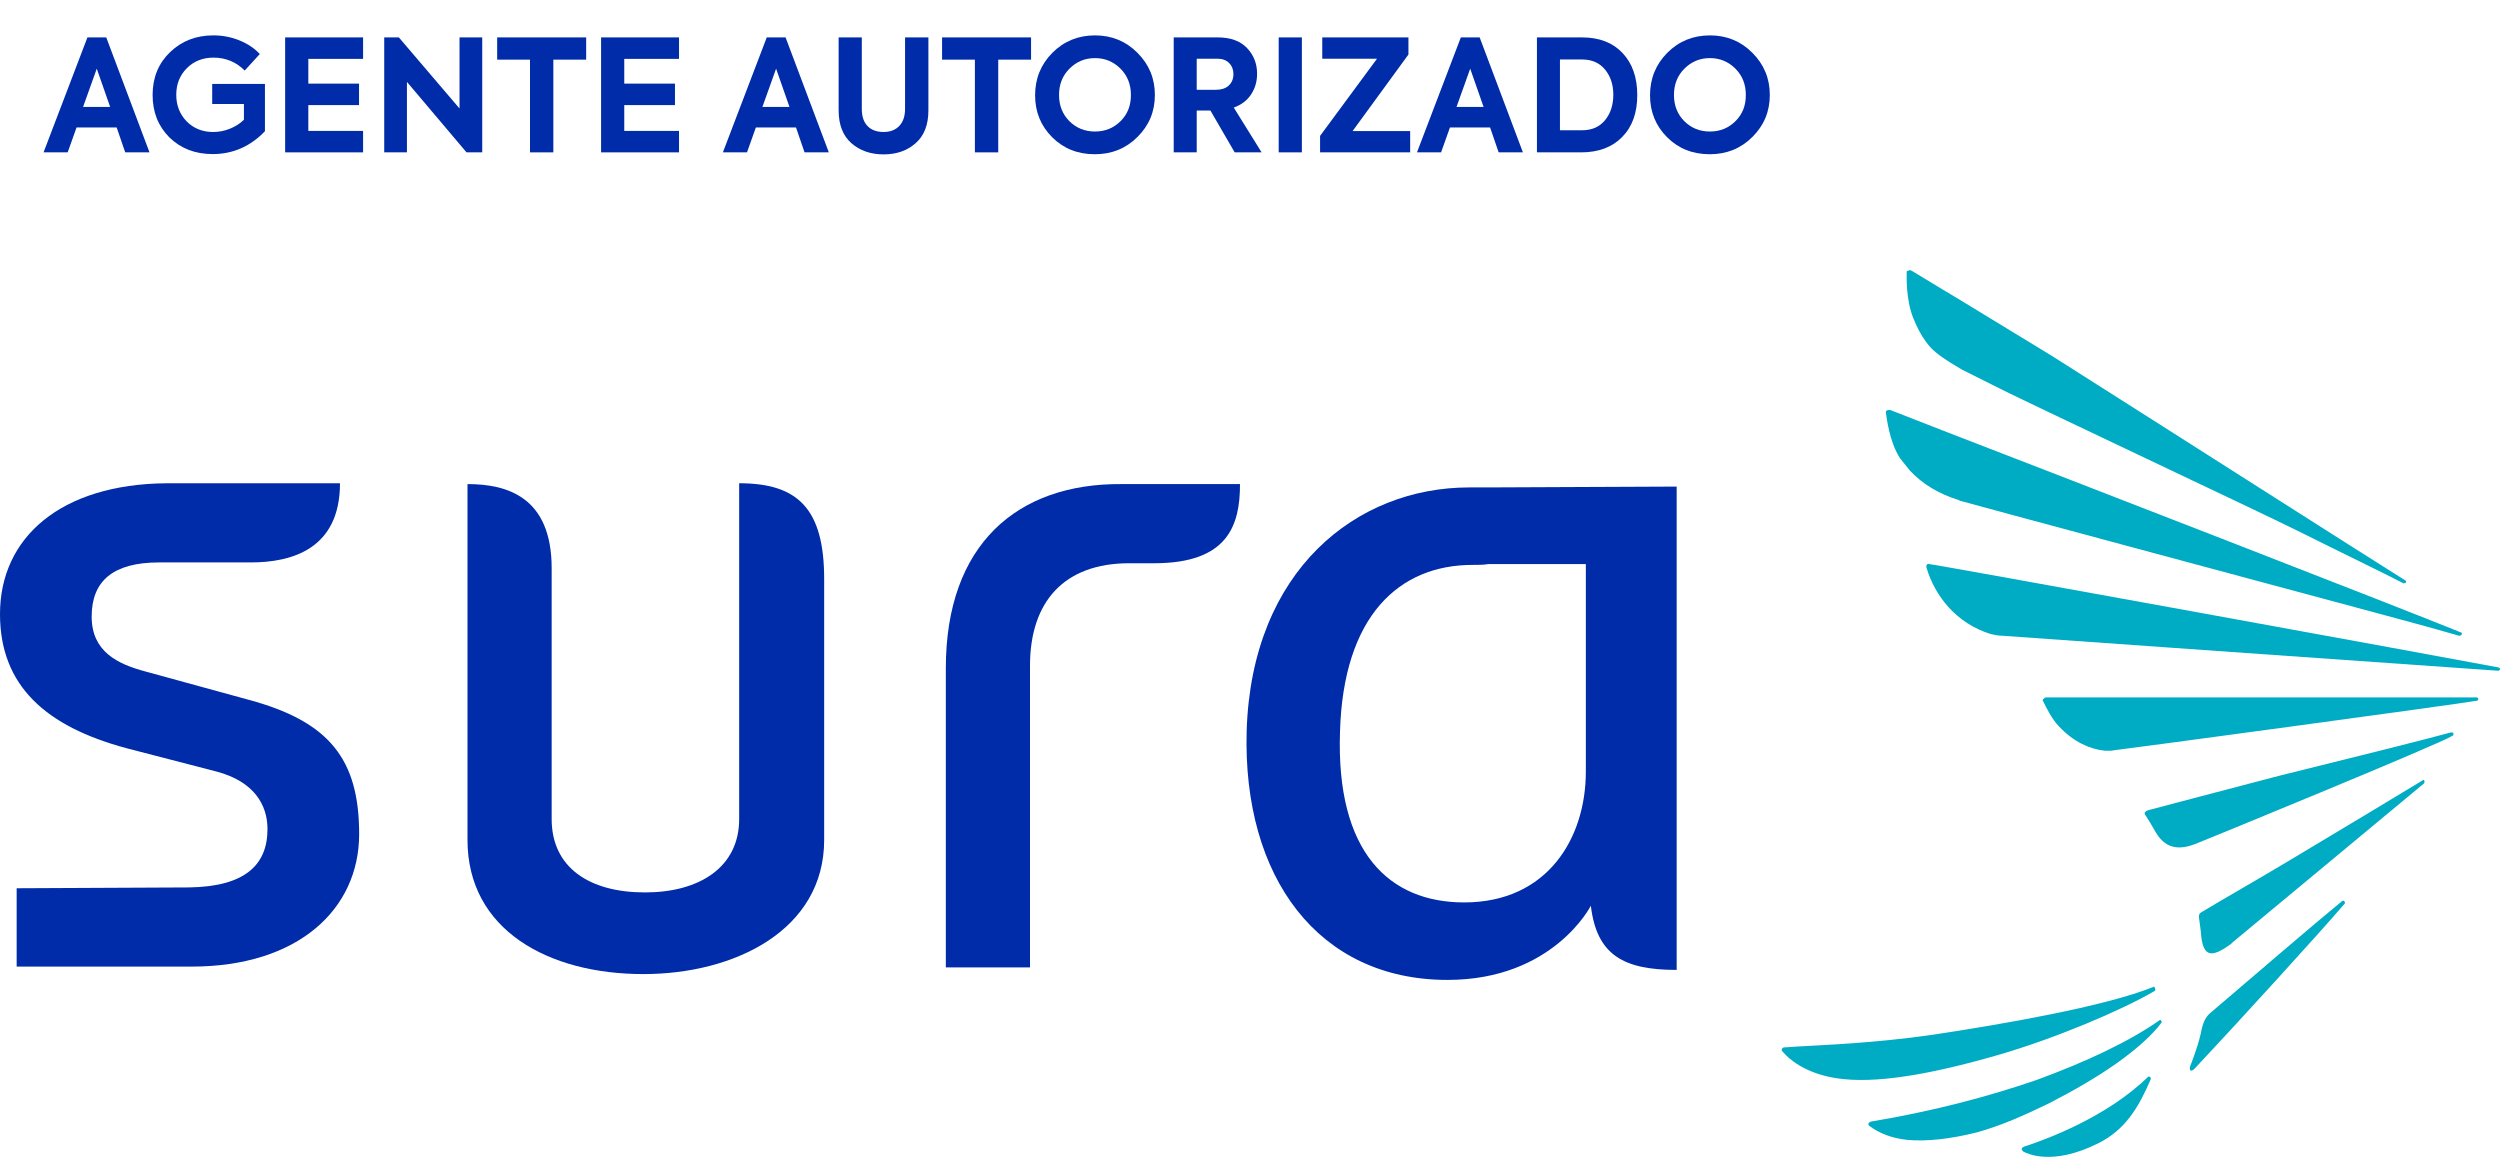 <?xml version="1.0" encoding="UTF-8"?>
<svg xmlns="http://www.w3.org/2000/svg" version="1.1" viewBox="0 0 200 92.551">
  <defs>
    <style>
      .cls-1 {
        fill: #002caa;
      }

      .cls-2 {
        fill: #00acc4;
      }
    </style>
  </defs>
  <!-- Generator: Adobe Illustrator 28.6.0, SVG Export Plug-In . SVG Version: 1.2.0 Build 709)  -->
  <g>
    <g id="Capa_1">
      <g id="Capa_1-2" data-name="Capa_1">
        <g id="Capa_1-2">
          <g id="Capa_2">
            <g>
              <g>
                <path class="cls-1" d="M119.2,38.994h-1.667c-9,0-17.4,6.6-17.8,19.466-.333,11.733,5.733,19.933,16.067,19.933,8.467,0,11.467-5.933,11.467-5.933.467,3.933,2.6,5.133,6.867,5.133v-38.667l-14.933.067h0ZM126.867,61.727c0,5.333-3.067,10.467-9.733,10.467-6,0-10.267-4-9.933-13.667.267-9.267,4.733-13.334,10.6-13.334.467,0,.867,0,1.267-.067h7.8l0,16.6h0Z"/>
                <path class="cls-1" d="M59.133,38.66v26.867c0,3.867-3.2,5.867-7.533,5.867-4.467,0-7.467-2-7.467-5.867v-20.067c0-5.733-3.6-6.733-6.733-6.733v28.467c0,7.2,6.467,10.733,14.067,10.733,7.333,0,14.467-3.534,14.467-10.733v-20.867c0-5.667-2.134-7.667-6.8-7.667"/>
                <path class="cls-1" d="M75.667,53.46v23.933h6.733v-24.133c0-5.133,2.733-8.2,7.933-8.2h2c5.933,0,6.867-3.067,6.867-6.333h-9.467c-8.333-.067-14.067,4.8-14.067,14.733"/>
                <path class="cls-1" d="M19.933,55.994l-8.267-2.267c-2.267-.6-4.333-1.6-4.333-4.4,0-2.867,1.733-4.333,5.4-4.333h7.333c3.267,0,7.133-1.067,7.133-6.333h-13.867C4.867,38.727,0,42.994,0,49.127,0,54.86,3.667,58.127,10.133,59.86l7.2,1.867c3,.8,4.066,2.667,4.066,4.6,0,2.867-1.8,4.6-6.267,4.667l-13.8.067v6.267h14c8.533,0,13.4-4.6,13.4-10.6.001-6-2.4-9-8.8-10.733"/>
              </g>
              <path class="cls-2" d="M171.933,86.127c.067,0,.133.067.133.2-1,2.333-2.067,4.066-4.2,5.133-3.733,1.867-5.733.8-6.0.667-.067-.067-.133-.133-.133-.2s.067-.133.2-.2c1.667-.533,6.6-2.333,9.933-5.6,0-0.0.067-0.0.067-0M172.4,79.26c-2.6,1.534-7.933,3.8-12.533,5.133-5.533,1.6-9.933,2.333-12.933,1.867-2.6-.4-3.867-1.6-4.267-2.067-.067-.067-.133-.133-.133-.2s.067-.2.2-.2l1-.067c2.2-.133,6.133-.267,10.8-.933,5.333-.8,13.933-2.267,17.8-3.867.067.133.134.199.067.333M172.8,81.594c.067,0,.133.067.133.2-.733,1-2,2.133-3.6,3.267-1.6,1.133-3.467,2.2-5.4,3.2-2.067,1-3.867,1.8-5.8,2.333-2.134.533-4,.733-5.533.6-1.267-.133-2.267-.533-3.067-1.133-.067-.067-.067-.133-.067-.133,0-.067.067-.133.2-.2,4.8-.8,9.2-1.933,13.267-3.333,4-1.467,7.4-3.067,9.867-4.8M193.867,62.394c.067,0,.133.067.067.267-1.933,1.6-10.667,8.867-15.334,12.733l-.133.133c-1.4,1-2.267,1.267-2.4-1-.067-.533-.133-1-.133-1-.067-.467.067-.467.267-.6,1.534-.933,4.467-2.6,6.8-4,4.134-2.467,9.001-5.4,10.867-6.533M187.467,72.06c.067,0,.133.067.133.2-1.867,2.2-8.867,9.867-12,13.2-.333.333-.467.2-.4-.133,0,0,.6-1.467.867-2.667.133-.733.333-1.267.733-1.6,4.066-3.467,8-6.867,10.6-9l.066 0h0ZM196.067,58.594c.067,0,.2,0,.2.067s.067.133-.067.2c-.867.6-20.4,8.6-20.6,8.667-1.067.4-2.267.533-3.134-.933-.333-.6-.667-1.133-.8-1.333-.067-.066-.267-.333.267-.466,0,0,5.533-1.467,10.4-2.733,5.667-1.4,12.067-3,13.734-3.467M198.133,55.794c.067,0,.133.067.133.133,0,.067-.067.133-.133.133-1.467.267-28.6,3.933-28.8,3.933-.133,0-.333.067-.467.067h-.467c-1.267-.133-2.534-.733-3.667-1.933-.6-.6-1.067-1.6-1.267-2-.067-.067-.067-.133,0-.2.067-.067.133-.133.2-.133h34.466M199.867,53.394c.067,0,.133.067.133.133,0,.067-.067.133-.133.133-4-.267-39.667-2.8-39.667-2.8-.333,0-.6-.067-.933-.133-2.8-.867-4.467-3.067-5.133-5.267,0-.067-.067-.133,0-.267.067-.067.133-.133.2-.067.001-.067,42.067,7.6,45.534,8.267M192.467,46.46c.067.2-.067.2-.2.2-1.534-.8-5-2.467-8.467-4.2-2.933-1.467-23.067-10.933-24.4-11.667l-2.4-1.2c-.333-.2-.667-.4-1-.6-.933-.6-1.467-1-1.933-1.667-.4-.533-.733-1.2-1-1.867-.6-1.467-.533-3.333-.533-3.667,0-.067,0-.133.133-.133.067-.067.133-.067.267,0l2.534,1.534,1.333.8,7.333,4.467c10.2,6.466,24.6,15.666,28.333,18M196.867,50.594c.067,0,.133.067.067.133,0,.067-.067.133-.2.133-1.133-.333-3.534-1-6.533-1.8-6.933-1.867-33-8.867-33.4-9l-.133-.067c-1.533-.467-2.866-1.267-3.866-2.334-.267-.333-.533-.667-.8-1-.867-1.333-1.067-3.267-1.133-3.667,0-.067,0-.133.067-.133.067-.067.133-.067.267-.067l4.267,1.667c10.2,3.933,37,14.333,41.4,16.133"/>
            </g>
          </g>
        </g>
        <g>
          <path class="cls-1" d="M11.96,12.189h-1.942l-.684-1.991h-3.211l-.709,1.991h-1.929L6.994,2.992h1.506l3.46,9.197h0ZM8.812,8.555l-1.071-3.062-1.095,3.062h2.166Z"/>
          <path class="cls-1" d="M17,12.325c-1.386,0-2.535-.444-3.447-1.331-.896-.896-1.344-2.029-1.344-3.398,0-1.385.464-2.526,1.394-3.422.929-.896,2.086-1.344,3.472-1.344.73,0,1.425.135,2.085.404.659.269,1.201.633,1.624,1.089l-1.207,1.32c-.689-.689-1.523-1.033-2.502-1.033-.854,0-1.564.281-2.128.846-.565.565-.846,1.274-.846,2.129,0,.838.273,1.542.821,2.116.564.572,1.273.859,2.128.859.464,0,.917-.089,1.357-.268.44-.178.809-.416,1.107-.715v-1.257h-2.538v-1.605h4.219v3.783c-1.17,1.219-2.568,1.829-4.194,1.829l-0-0Z"/>
          <path class="cls-1" d="M29.047,12.189h-6.235V2.992h6.235v1.718h-4.381v1.979h4.057v1.718h-4.057v2.066h4.381v1.717h0Z"/>
          <path class="cls-1" d="M36.762,8.679V2.992h1.817v9.197h-1.257l-4.767-5.637v5.637h-1.817V2.992h1.17s4.854,5.688,4.854,5.688Z"/>
          <path class="cls-1" d="M42.4,12.189v-7.417h-2.626v-1.78h7.119v1.78h-2.626v7.417h-1.867Z"/>
          <path class="cls-1" d="M54.322,12.189h-6.235V2.992h6.235v1.718h-4.381v1.979h4.057v1.718h-4.057v2.066h4.381v1.717h0Z"/>
          <path class="cls-1" d="M66.306,12.189h-1.942l-.684-1.991h-3.211l-.709,1.991h-1.929l3.509-9.197h1.506l3.46,9.197h0ZM63.158,8.555l-1.071-3.062-1.095,3.062h2.166Z"/>
          <path class="cls-1" d="M67.09,8.828V2.992h1.854v5.713c0,.606.153,1.065.461,1.381.307.315.734.473,1.282.473.531,0,.95-.162,1.257-.486.307-.323.461-.78.461-1.368V2.992h1.867v5.837c0,1.153-.34,2.029-1.02,2.626-.672.598-1.527.896-2.564.896s-1.896-.299-2.576-.896c-.681-.598-1.02-1.473-1.02-2.626h0Z"/>
          <path class="cls-1" d="M77.992,12.189v-7.417h-2.626v-1.78h7.119v1.78h-2.626v7.417h-1.867Z"/>
          <path class="cls-1" d="M87.587,12.339c-1.369,0-2.506-.453-3.41-1.357-.913-.912-1.369-2.033-1.369-3.359,0-1.336.461-2.469,1.381-3.398.929-.929,2.066-1.394,3.41-1.394s2.477.465,3.397,1.394c.93.929,1.395,2.053,1.395,3.373s-.465,2.439-1.395,3.36c-.92.921-2.057,1.381-3.409,1.381h0ZM90.473,7.597c0-.847-.278-1.548-.833-2.103-.565-.564-1.246-.846-2.042-.846-.796,0-1.477.281-2.041.846-.556.556-.834,1.257-.834,2.103,0,.838.274,1.535.821,2.09.556.556,1.24.835,2.053.835s1.497-.279,2.054-.835c.555-.555.828-1.253.82-2.09h0Z"/>
          <path class="cls-1" d="M100.927,12.189h-2.153l-1.94-3.347h-1.096v3.347h-1.841V2.992h3.521c1.02,0,1.8.283,2.341.847.539.564.808,1.253.808,2.066,0,.614-.16,1.164-.479,1.649s-.783.836-1.387,1.051l2.227,3.584h-0ZM97.405,4.697h-1.668v2.488h1.506c.465,0,.819-.116,1.064-.348.244-.232.367-.535.367-.908,0-.356-.113-.651-.342-.883-.228-.232-.537-.348-.927-.348Z"/>
          <path class="cls-1" d="M102.296,12.189V2.992h1.854v9.197h-1.854Z"/>
          <path class="cls-1" d="M112.813,12.189h-7.207v-1.319l4.555-6.173h-4.381v-1.706h6.895v1.369l-4.467,6.123h4.605v1.704h0Z"/>
          <path class="cls-1" d="M121.834,12.189h-1.942l-.684-1.991h-3.212l-.71,1.991h-1.928l3.509-9.197h1.506l3.46,9.197h0ZM118.687,8.555l-1.071-3.062-1.095,3.062h2.166Z"/>
          <path class="cls-1" d="M126.477,12.189h-3.522V2.992h3.597c1.385,0,2.467.415,3.247,1.245.788.83,1.183,1.954,1.183,3.373s-.403,2.535-1.207,3.348c-.796.821-1.896,1.232-3.298,1.232h0ZM124.796,4.759v5.662h1.768c.788,0,1.402-.269,1.841-.808.44-.54.66-1.22.66-2.042,0-.796-.221-1.463-.66-2.003-.44-.539-1.053-.809-1.841-.809,0,0-1.768,0-1.768,0Z"/>
          <path class="cls-1" d="M136.781,12.339c-1.369,0-2.506-.453-3.41-1.357-.912-.912-1.369-2.033-1.369-3.359,0-1.336.461-2.469,1.381-3.398.929-.929,2.066-1.394,3.41-1.394s2.477.465,3.397,1.394c.93.929,1.395,2.053,1.395,3.373s-.465,2.439-1.395,3.36c-.92.921-2.057,1.381-3.409,1.381h0ZM139.667,7.597c0-.847-.278-1.548-.833-2.103-.565-.564-1.246-.846-2.042-.846s-1.477.281-2.041.846c-.556.556-.834,1.257-.834,2.103,0,.838.273,1.535.82,2.09.557.556,1.241.835,2.054.835s1.497-.279,2.054-.835c.555-.555.828-1.253.82-2.09h0Z"/>
        </g>
      </g>
    </g>
  </g>
</svg>